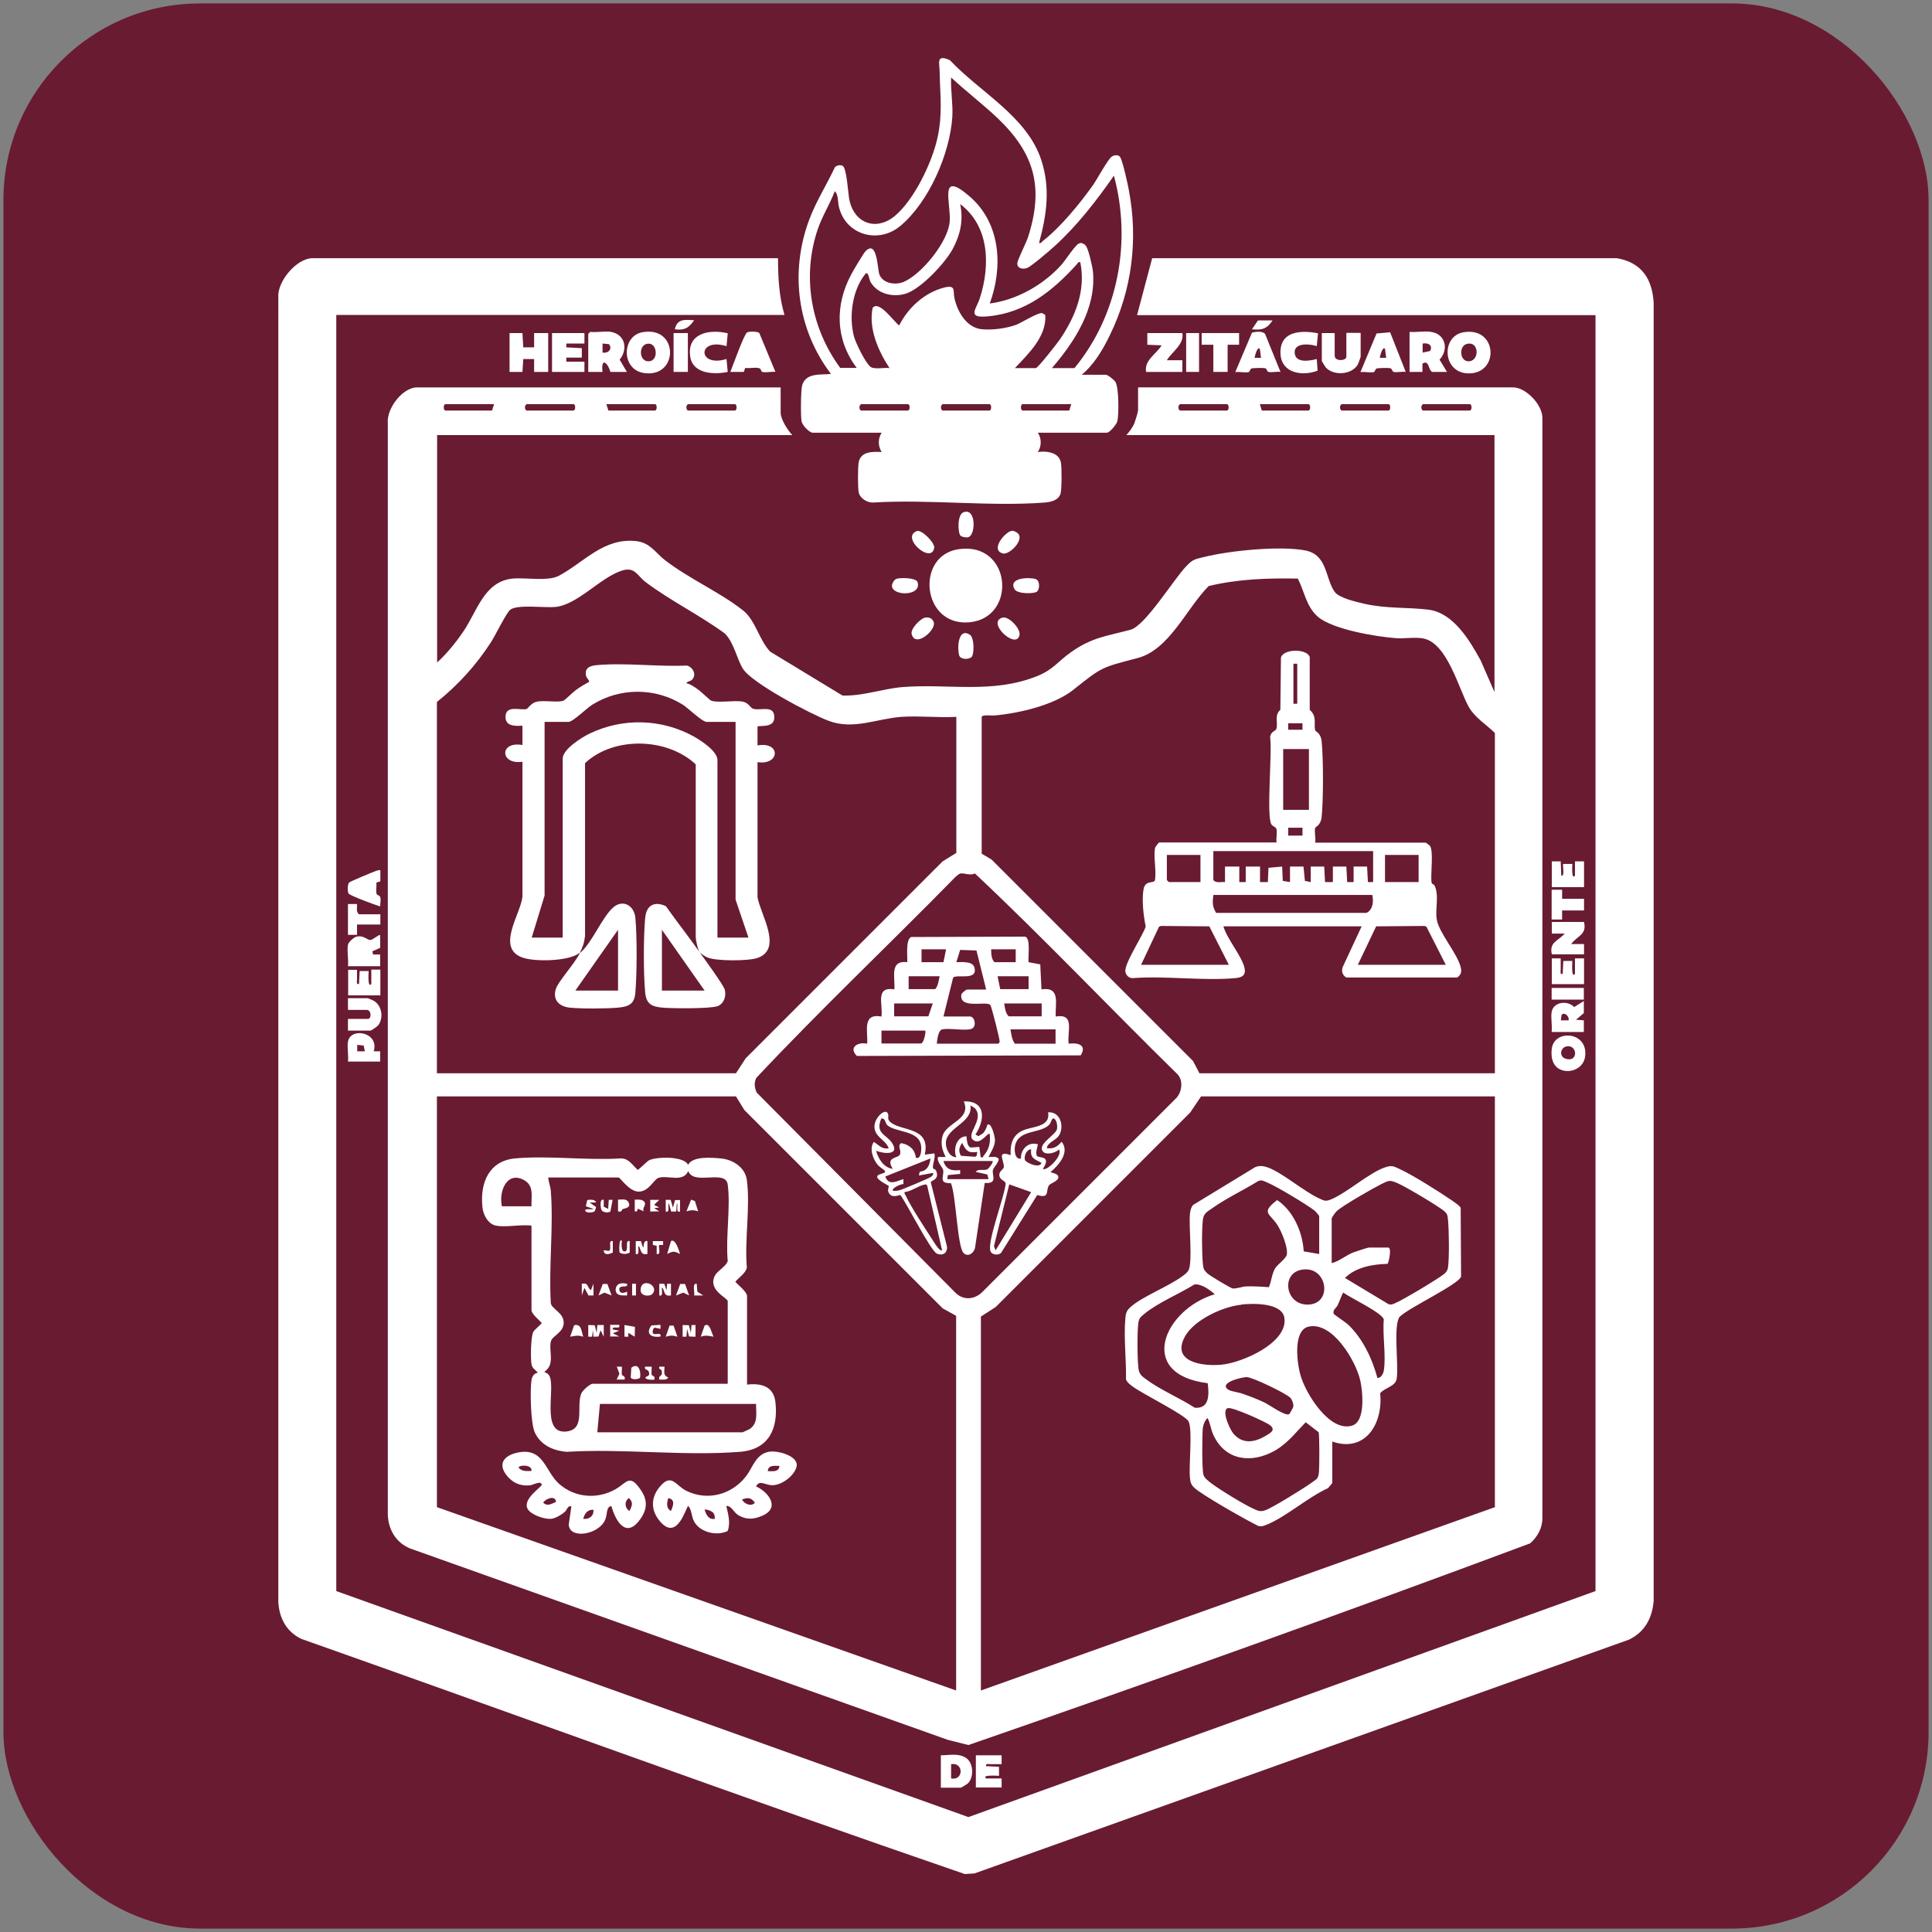 <?xml version="1.0" encoding="UTF-8"?>
<svg id="Layer_1" xmlns="http://www.w3.org/2000/svg" version="1.1" viewBox="0 0 96 96">
  <rect x="0" y="0" width="96" height="96" fill="#808080" stroke="none"/>
  <!-- Generator: Adobe Illustrator 30.0.0, SVG Export Plug-In . SVG Version: 2.1.1 Build 123)  -->
  <defs>
    <style>
      .st0 {
        fill: #fff;
      }

      .st1 {
        fill: #691b32;
      }
    </style>
  </defs>
  <rect class="st1" x=".17" y=".17" width="95.66" height="95.66" rx="9.77" ry="9.77"/>
  <g>
    <path class="st0" d="M38.79,19.25v1.25c0,.34.35.88.58,1.12h-17.65v11.3c.49-.45.93-.99,1.31-1.55.68-1,1.03-2.48,2.44-2.62.65-.06,1.75.15,2.3-.14,1.26-.67,2.23-1.91,3.86-1.72.68.08.95.59,1.42.95,1.16.9,2.73,1.59,3.87,2.49.62.49.81,1.49,1.35,2.05l3.59,2.18c.99.04,2.01-.34,2.99-.42,2.28-.18,4.47.35,6.7-.55.79-.32,1.01-.72,1.65-1.17,1.06-.76,1.8-.81,2.98-1.13.73-.2,2.13-2.49,2.76-3.15.33-.35.43-.35.88-.46,1.27-.32,3.77-.57,5.03-.33,1.12.21.99,1.38,1.47,2.06.22.31,1.09.5,1.47.59,1.14.26,2.14.16,3.22.3,1.22.17,2.02,1.53,2.56,2.51l.69,1.58v-12.77h-18.29c.16-.19.3-.36.4-.6.05-.14.18-.54.18-.65v-1.12h18.64c.63,0,1.45.86,1.45,1.51v54.68c0,.5-.25.93-.61,1.25-9.25,3.45-18.58,6.79-27.91,10.02l-1.03-.26-26.55-9.45c-.79-.24-1.25-.93-1.27-1.75V21.01c-.06-.71.73-1.76,1.45-1.76h18.06ZM24.55,20.08h-2.41c-.12,0-.12.32,0,.32h2.31l.1-.32ZM26.18,20.08c-.15.06-.1.32,0,.32h2.31c.12,0,.12-.32,0-.32h-2.31ZM30.13,20.08l.1.32h2.31c.12,0,.12-.32,0-.32h-2.41ZM34.2,20.08c-.15.06-.1.32,0,.32h2.31c.12,0,.12-.32,0-.32h-2.31ZM58.65,20.08c-.15.06-.1.32,0,.32h2.31c.12,0,.12-.32,0-.32h-2.31ZM62.6,20.08l.1.32h2.31c.12,0,.12-.32,0-.32h-2.41ZM66.68,20.08c-.15.06-.1.32,0,.32h2.31c.12,0,.12-.32,0-.32h-2.31ZM70.72,20.08c-.15.06-.1.32,0,.32h2.31c.12,0,.12-.32,0-.32h-2.31ZM47.52,35.62c-.89.05-1.84-.06-2.73,0-1.23.09-2.38.66-3.61.2-.86-.32-3.84-1.88-4.27-2.6-.31-.51-.43-1.27-.89-1.74-1.24-.91-2.71-1.63-3.93-2.55-.43-.32-.53-.78-1.18-.58-1.08.34-2.2,1.7-3.32,1.81-.52.05-1.89-.14-2.24.14-.2.16-.76,1.33-.98,1.65-.72,1.11-1.62,2.1-2.66,2.93v18.45h14.86l.48-.74,9.79-9.79.68-.42v-6.77ZM59.58,53.33h14.7v-16.91c-.42-.41-1-.77-1.29-1.28-.51-.9-1.07-3.21-2.29-3.42-.41-.07-.91.02-1.33-.01-.98-.07-3.14-.43-3.88-1.06-.58-.5-.67-1.25-1-1.9-1.49-.03-2.98.02-4.43.37-1.1,1.1-1.95,3.17-3.54,3.58-1.79.47-1.75.43-3.18,1.57-.96.77-2.7,1.17-3.91,1.28-.16.02-.57-.05-.65.06v6.81s.49.29.49.29l10.01,10.01.32.61ZM47.75,43.4c-.1.01-.19.11-.27.17-3.28,3.35-6.7,6.58-9.9,9.99-.12.25-.09.48.02.73l9.88,9.95c.41.4.97.33,1.35-.06l9.63-9.63c.27-.3.34-.85.06-1.16-3.38-3.31-6.64-6.76-10.08-9.99-.23.12-.51-.02-.69,0ZM47.52,65.39l-.68-.38-9.85-9.85-.42-.68h-14.86v20.41l25.8,9.11v-18.61ZM74.28,54.48h-14.6l-.54.8-9.66,9.66-.74.48v18.58l25.54-9.11v-20.41Z"/>
    <path class="st0" d="M38.66,12.83c0,.95.05,1.91.32,2.82h-22.27v63.41l31.41,11.23,31.16-11.23V15.66h-22.78l.75-2.83h23.09c1.23.21,1.76,1.03,1.83,2.21v64.5c-.07.86-.43,1.54-1.22,1.93l-32.53,11.62-.48.03c-11.03-3.79-21.98-7.8-32.98-11.69-.73-.36-1.08-1.02-1.13-1.82V14.79c-.07-.8.91-1.96,1.7-1.96h23.13Z"/>
    <path class="st0" d="M40.36,21.5c-.18-.04-.49-.37-.53-.56-.05-.25-.04-1.57.03-1.8.2-.64.92-.5,1.43-.56-1.67-2.2-2.05-5.04-1.09-7.64.34-.92.87-1.74,1.28-2.62.08-.11.27-.14.39-.08.21.11.27,1.41.34,1.72.25,1.13,1.31,1.53,2.23.79.98-.8,1.87-2.67,2.14-3.89s.13-2.13.11-3.3c0-.41-.2-.89.51-.57,1.49,1.59,3.83,2.79,4.54,4.96.46,1.41.27,2.72-.11,4.12.11.03.13-.05.19-.1.87-.67,1.85-1.87,2.49-2.77.2-.29.73-1.26.91-1.4.12-.1.36-.14.45.02.13.25.36,1.29.42,1.62.47,2.46.16,4.96-.94,7.21-.34.71-.79,1.47-1.4,1.97h1.19c.11,0,.41.25.48.35.18.27.18,1.63.1,1.96-.04.16-.38.57-.52.57h-3.43c.19.29.19.67,0,.96.44-.06,1.07.01,1.15.55.04.23.04,1.31-.02,1.51-.1.34-.47.42-.77.45-2.75.21-5.77-.17-8.54,0-.29.02-.66-.21-.72-.5-.05-.22-.05-1.28,0-1.51.11-.54.7-.52,1.14-.5-.19-.29-.19-.67,0-.96h-3.43ZM52.27,18.29h1.12c2.17-2.63,2.85-6.28,1.96-9.56-.89,1.27-1.83,2.49-2.98,3.53-.22.2-1.12.97-1.32,1.05-.23.09-.52.03-.5-.24.02-.18.45-1.02.54-1.31.79-2.48.3-4.15-1.52-5.89-.74-.7-1.57-1.33-2.31-2.02-.03.66.1,1.3.06,1.96-.12,1.83-1.17,4.25-2.6,5.43-1.07.88-2.65.45-3.02-.9-.08-.27-.03-.67-.22-.84-.25.66-.64,1.26-.86,1.93-.78,2.34-.32,4.88,1.13,6.85h.82c-1.06-1.41-1.1-3.1-.27-4.65.11-.21.59-1.02.71-1.15.59-.6.59.94.69,1.17.19.45.81.53,1.22.35.9-.4,2.19-1.99,2.27-2.99.07-.93-.57-2.6.99-1.25s1.66,3.52,1,5.32c1.34-.17,2.67-.93,3.56-1.92.19-.21.68-.98.87-1.06.07-.03.12-.04.19,0,.08.03.13.07.18.15.12.2.31,1.02.33,1.27.16,1.82-.92,3.47-2.05,4.78ZM50.41,18.29h1.06c.1,0,1.07-1.24,1.2-1.43.77-1.14,1.29-2.42,1.01-3.83-.12-.03-.12.05-.18.11-1.19,1.31-2.54,2.41-4.42,2.58-1.06.1-.57-.35-.39-.91.52-1.62.48-3.57-.98-4.67.17.8.01,1.52-.37,2.23s-1.59,1.99-2.33,2.22c-.63.2-1.42.02-1.76-.59-.06-.11-.11-.56-.25-.39-.66.81-.83,2.14-.56,3.13.09.32.57,1.31.82,1.49.19.14.69.02.94.06-.56-.85-1.05-1.96-.84-2.99.32-.41,1.06.7,1.32.87.44-.88,1.26-1.63,2.23-1.88.62-.16.43.18.52.55.16.68.61,1.45,1.36,1.52.52.05,1.2-.04,1.7-.22.26-.1,1.11-.63,1.29-.58.06.02.12.06.16.1.07,1.06-.84,1.92-1.51,2.63ZM42.8,20.08c-.15.06-.1.32,0,.32h2.31c.12,0,.12-.32,0-.32h-2.31ZM46.85,20.08c-.15.06-.1.32,0,.32h2.31c.12,0,.12-.32,0-.32h-2.31ZM53.23,20.08h-2.41c-.12,0-.12.32,0,.32h2.31l.1-.32Z"/>
    <path class="st0" d="M47.63,27.29c2.64-.39,2.93,3.4.55,3.63s-2.71-3.32-.55-3.63Z"/>
    <path class="st0" d="M31.91,16.51c1.82-.34,1.83,2.25.12,2.03-1.18-.15-1.14-1.84-.12-2.03ZM32.17,17.08c-.47.07-.42.93.1.87.47-.05.39-.95-.1-.87Z"/>
    <path class="st0" d="M30.35,16.49c.71.12.87.85.44,1.38l.36.61h-.82c-.14-.49-.48-.73-.39,0h-.71v-1.89l.1-.1c.32.04.73-.05,1.03,0ZM29.94,17.52c.28.05.51-.17.32-.42l-.32-.03v.45Z"/>
    <path class="st0" d="M72.72,16.51c1.65-.28,1.79,1.94.37,2.04s-1.53-1.84-.37-2.04ZM72.92,17.08c-.46.08-.4.93.1.87s.47-.98-.1-.87Z"/>
    <path class="st0" d="M71.1,16.49c.73.1.9.88.43,1.38l.37.61h-.73c-.21-.08-.14-.63-.49-.41v.41s-.64,0-.64,0v-1.99c.33.03.74-.05,1.06,0ZM71.06,17.44c.15-.28-.09-.42-.37-.37v.45s.37-.08.37-.08Z"/>
    <polygon class="st0" points="25.32 16.55 25.96 16.55 26 17.26 26.54 17.26 26.54 16.55 27.24 16.55 27.24 18.48 26.54 18.48 26.54 17.84 26 17.84 25.96 18.48 25.32 18.48 25.32 16.55"/>
    <path class="st0" d="M66.32,16.55v1.12c0,.31.58.26.58.06v-1.19h.71v1.19s-.11.33-.14.38c-.3.52-1.21.58-1.6.14-.03-.04-.19-.3-.19-.32v-1.38h.64Z"/>
    <path class="st0" d="M38.54,18.48c-.19-.03-.49.05-.66,0-.07-.02-.06-.13-.11-.16-.15-.1-.54,0-.74-.04l-.07.2h-.67c.12-.29.68-1.87.83-1.96.11-.06.52-.06.61.03l.8,1.93Z"/>
    <polygon class="st0" points="29.04 16.55 29.04 17.07 28.14 17.07 28.14 17.26 28.91 17.3 28.91 17.77 28.14 17.77 28.14 17.97 29.04 17.97 29.04 18.48 27.43 18.48 27.43 16.55 29.04 16.55"/>
    <path class="st0" d="M58.75,16.55c.1.56-.5.91-.77,1.35h.77s0,.58,0,.58h-1.8c-.11-.57.5-.88.77-1.32l-.71-.03v-.58h1.73Z"/>
    <path class="st0" d="M69.07,16.5l.78,1.98c-.18-.03-.44.04-.6,0-.1-.03-.05-.17-.2-.19-.11-.01-.55-.01-.64.02s-.08.17-.15.18c-.17.04-.47-.03-.66,0l.8-1.92.67-.06ZM68.82,17.33c-.13-.13-.25.38-.26.45h.32s-.06-.45-.06-.45Z"/>
    <path class="st0" d="M63.63,18.48c-.18-.03-.44.04-.6,0-.1-.03-.05-.17-.2-.19-.11-.01-.55-.01-.64.02s-.08.17-.15.18c-.17.04-.47-.03-.66,0l.83-1.96c.18-.05.52-.09.65.06l.77,1.9ZM62.6,17.33c-.13-.13-.25.38-.26.45h.32s-.06-.45-.06-.45Z"/>
    <path class="st0" d="M65.49,16.56l-.06.64c-.31-.11-1.09-.19-1.1.29,0,.57.72.45,1.1.35l.04.58c-.74.28-1.77.14-1.84-.8-.08-1.16.97-1.23,1.86-1.06Z"/>
    <path class="st0" d="M36.16,16.56l-.06.64c-1.46-.45-1.46,1.08,0,.64l.06.64c-.66.14-1.72.11-1.86-.74-.19-1.18.94-1.4,1.86-1.18Z"/>
    <path class="st0" d="M78.71,45.82c.15.64-.35.68-.64,1.09h.64s0,.51,0,.51h-1.6c-.14-.61.31-.66.64-1.03h-.64s0-.58,0-.58h1.6Z"/>
    <path class="st0" d="M17.29,46.94c.03-.13.29-.37.43-.4.35-.08.54.18.68.17.12,0,.44-.3.49-.24v.63s-.39.17-.39.17l.04.16h.35s0,.58,0,.58h-1.6c.04-.31-.06-.77,0-1.06Z"/>
    <path class="st0" d="M77.32,52.99c-.23-.22-.25-.61-.21-.9.14-.97,1.84-.83,1.65.43-.1.67-.98.92-1.44.48ZM77.86,51.99c-.33.05-.41.51-.06.62.64.19.58-.7.06-.62Z"/>
    <polygon class="st0" points="61.57 16.55 61.57 17.13 61 17.13 61 18.48 60.29 18.48 60.29 17.13 59.71 17.13 59.71 16.55 61.57 16.55"/>
    <path class="st0" d="M77.1,50.28c.09-.5.79-.59,1.12-.24l.48-.3v.6s-.39.33-.39.33l.39.03v.58h-1.6c.04-.3-.05-.71,0-.99ZM77.94,50.7c.06-.2-.23-.45-.35-.26l-.03.26h.38Z"/>
    <path class="st0" d="M46.75,88.82v-1.6c.42,0,.87-.12,1.25.13s.4.96.1,1.26c-.04.04-.34.22-.36.22h-.99ZM47.26,88.37c.63.12.63-.82,0-.71v.71Z"/>
    <path class="st0" d="M17.29,51.21v-.58h.99c.19,0,.18-.45-.06-.45h-.93v-.58h.99s.27.11.31.14c.39.24.48.85.2,1.21-.05.06-.34.26-.38.26h-1.12Z"/>
    <path class="st0" d="M17.29,48.19h.45c0,.16,0,.32,0,.48,0,.09-.05.27.1.22l.03-.64h.45s-.07.9.13.64v-.71s.45,0,.45,0v1.28h-1.6v-1.28Z"/>
    <path class="st0" d="M77.1,42.8h.45s.03.71.03.71c.2.06.04-.53.1-.58h.45s-.06.83.13.58v-.71s.45,0,.45,0v1.28h-1.6v-1.28Z"/>
    <path class="st0" d="M77.1,47.62h.45c0,.18,0,.36,0,.55,0,.09-.05.27.1.22l.03-.64h.45s-.07.9.13.64v-.77s.45,0,.45,0v1.28h-1.6v-1.28Z"/>
    <path class="st0" d="M49.77,87.21v.45c-.18,0-.36,0-.55,0-.09,0-.27-.05-.22.1l.64.03v.45s-.9-.07-.64.13h.77s0,.45,0,.45h-1.28v-1.6h1.28Z"/>
    <path class="st0" d="M18.9,43.25v.54s-.2.07-.2.07c.02.16-.02.36,0,.51.02.14.16.1.19.2.05.13,0,.33,0,.47-.22-.06-1.51-.54-1.57-.64s-.06-.46.03-.55c.05-.05,1.2-.53,1.35-.58.07-.02.12-.04.19-.03Z"/>
    <path class="st0" d="M17.29,51.76c.13-.74,1.57-.47,1.28.48h.32s0,.51,0,.51h-1.6c.04-.3-.05-.71,0-.99ZM18.13,52.24l-.06-.29-.32-.03v.32s.39,0,.39,0Z"/>
    <polygon class="st0" points="77.1 44.21 77.62 44.21 77.62 44.66 78.71 44.66 78.71 45.24 77.62 45.24 77.62 45.69 77.1 45.69 77.1 44.21"/>
    <rect class="st0" x="33.47" y="16.55" width=".71" height="1.93"/>
    <path class="st0" d="M17.29,44.92h.45c.01.18-.06.39.1.51h1.06v.51h-1.16v.51s-.45,0-.45,0v-1.54Z"/>
    <rect class="st0" x="58.94" y="16.55" width=".64" height="1.93"/>
    <rect class="st0" x="77.1" y="49.09" width="1.6" height=".58"/>
    <path class="st0" d="M45.96,30.69c.21-.04.38.04.44.24.11.38-.91,1.28-1.1.58-.07-.26.43-.77.66-.82Z"/>
    <path class="st0" d="M50.26,26.38c.08-.01.12,0,.19.04.62.26-.28,1.18-.62,1.08-.65-.18.12-1.07.43-1.12Z"/>
    <path class="st0" d="M48.27,32.65c-.13.13-.55.13-.61-.09-.1-.35-.06-1.38.52-1.03.24.14.24.98.09,1.13Z"/>
    <path class="st0" d="M51.55,29.38c-.14.14-.98.14-1.13-.09-.35-.58.69-.62,1.03-.52.23.07.22.49.09.61Z"/>
    <path class="st0" d="M44.55,28.76c.18-.06.96-.06,1.04.16.24.71-1.27.72-1.27.18.01-.12.11-.3.23-.34Z"/>
    <path class="st0" d="M47.73,26.62c-.14-.14-.17-1.03.13-1.16.65-.27.63,1.12.26,1.23-.1.03-.31,0-.39-.07Z"/>
    <path class="st0" d="M45.58,26.38c.25-.04.88.6.84.84-.13.85-1.72-.54-.84-.84Z"/>
    <path class="st0" d="M49.81,30.69c.31-.09.9.54.85.85-.13.79-1.67-.61-.85-.85Z"/>
    <path class="st0" d="M63.24,15.91c-.27.42-.53.51-1.03.45l.3-.44h.73Z"/>
    <path class="st0" d="M34.49,15.91c-.25.38-.49.52-.96.45.13-.54.5-.47.96-.45Z"/>
    <path class="st0" d="M24.64,60.9c-.4-.08-.64-.56-.67-.93-.12-1.19.32-2.29,1.63-2.41,1.68-.15,3.56.11,5.26,0,.39,0,.57.35.83.57.04,0,.46-.42.55-.47.32-.18,1.73-.24,1.95.22.23-.44,1.15-.36,1.61-.32.6.05,1.22.43,1.31,1.07.18,1.32-.12,3,0,4.35-.05.29-.4.49-.57.71.13.16.58.5.58.71v4.4c.7-.08,1.32.08,1.41.87.15,1.33-.34,2.36-1.76,2.47-2.77.22-5.81-.17-8.6,0-.67-.05-1.31-.33-1.6-.97-.2-.45-.24-2.08-.16-2.6.03-.18.13-.34.32-.36-.12-.14-.28-.21-.32-.42-.05-.29-.04-1.41.1-1.63.06-.09.41-.39.41-.42-.13-.15-.51-.45-.51-.64v-4.2c-.51-.07-1.29.1-1.76,0ZM36.16,68.79v-4.14c0-.16-1.02-.54-.63-1.28.12-.22.59-.48.63-.72-.11-1.18.15-2.65,0-3.79-.1-.78-1.69.07-1.96-.67-.27.58-1,.2-1.46.33-.27.08-.49.71-1.03.69-.45-.02-.9-.7-.97-.7h-3.5c.02.23.11.43.13.67.14,1.8-.11,3.77,0,5.58.06.3.64.47.64.96s-.55.65-.63.91c-.14.47.23,1.17-.33,1.53,0,.02.17.08.22.16.4.53-.46,2.96.88,2.81.97-.11.46-1.27.74-1.9.06-.14.42-.47.56-.47h6.71ZM26.41,59.94c-.02-.48.14-1-.35-1.29-.87-.5-1.29.56-1.12,1.29h1.48ZM37.57,69.76h-7.76l-.13,1.41h7.22s.3-.13.35-.16c.44-.3.31-.79.32-1.25Z"/>
    <path class="st0" d="M37.57,73.86c.62.28,1.21,1.06.32,1.45-.43.19-.79.22-1.2-.02-.26-.16-.33-.47-.6-.46.09.41.22.82.07,1.24-.52.27-1.36.08-1.66-.45-.15-.25-.11-.57-.3-.79-.1,0-.53,1.81-1.41.76-.49-.58-.45-1.24.06-1.79.54-.58.74.03,1.26.28,1.06.52,2.27.18,2.97-.74.33-.43.47-1.07,1.11-1.2.42-.09,1.52.2,1.39.74-.11.45-.73.92-1.21.92-.33,0-.64-.29-.8.06ZM38.73,72.84c-.23,0-.56-.06-.58.26.23,0,.56.06.58-.26ZM33.34,75.08c.1-.24.24-.57-.13-.64-.08.23-.12.5.13.64ZM36.87,74.51c.11.22.46.37.64.16-.18-.26-.35-.27-.64-.16ZM35.44,75.17c-.06-.08-.36-.2-.43-.15.09.26.2.5.51.45,0-.11-.01-.22-.08-.3Z"/>
    <path class="st0" d="M30.38,74.83c-.28.06-.18.39-.31.69-.31.73-1.76.99-1.81.24l.13-.9c-.16-.09-.22.17-.32.26-.17.15-.46.32-.68.35-.32.03-1-.19-1.17-.49-.28-.5.72-1.1.7-1.21-.04-.21-.43.01-.55.03-.41.05-.76-.05-1.06-.34-.62-.62-.37-1.13.45-1.29,1.27-.24,1.33.96,2.03,1.57.79.69,1.91.77,2.81.25.56-.33.69-.78,1.25.06.34.5.31.95-.03,1.43-.69.98-1.21.16-1.44-.64ZM26.41,73.09c.05-.33-.64-.31-.64-.16.16.19.41.17.64.16ZM27.63,74.63c-.04-.35-.5-.17-.64.03.2.22.43.05.64-.03ZM31.28,75.08c.12-.25.21-.42-.03-.64-.24.16-.21.5.03.64ZM29.49,75.02c-.3-.02-.44.19-.51.45.3.03.53-.13.51-.45Z"/>
    <path class="st0" d="M66.19,73.7s-.16.21-.21.25c-.99.45-2.04,1.39-3.01,1.8-.39.16-.39.1-.74-.08-.5-.25-2.55-1.42-2.88-1.74-.16-.15-.2-.26-.22-.48-.07-.62.14-2.4-.07-2.82-.18-.34-2.35-1.39-2.84-1.78-.11-.09-.22-.17-.27-.31.02-.97-.12-2.1-.03-3.05.02-.23.06-.37.24-.53.59-.54,1.91-1.03,2.61-1.56.1-.07.24-.18.29-.29.21-.42,0-2.19.07-2.82.02-.15.05-.3.16-.42l3.07-1.87c.2-.09.41-.07.61,0,.71.24,1.8,1.19,2.56,1.54.3.14.34.17.65.04.8-.35,1.9-1.34,2.66-1.58.31-.1.39-.06.67.07.68.31,2.01,1.15,2.65,1.59.15.11.31.2.42.35l.02,3.42c-.11.39-2.66,1.58-3.06,2.01-.32.46-.03,2.39-.14,3.07-.06.39-.6.44-.82.72.15,1.49-.72,2.97-2.38,2.4v2.09ZM65.55,62.31v-1.89s-.16-.21-.21-.25c-.36-.29-1.94-1.24-2.37-1.41-.14-.06-.28-.15-.44-.08-.74.46-1.6.86-2.3,1.36-.24.17-.42.24-.46.57-.06.5-.05,1.67,0,2.19.02.24.05.31.23.48.12.11,1.12.71,1.24.74.18.03.47-.09.68-.1.38-.01.75.01,1.13.04.13-.3.14-.63.3-.92.13-.22.56-.5.59-.7.07-.35-.26-1.15-.46-1.46-.38-.6-.86-.6-.02-1.25.8.53,1.27,1.6,1.32,2.55l.77.13ZM66.19,62.76c.38-.1.7-.4,1.09-.54.11-.04.68-.23.74-.23h.96c.18,0,.04.69-.03.81-.75.02-1.57.16-2.12.7l2.16,1.3c.14.05.24,0,.36-.06.33-.13,2.14-1.21,2.41-1.44.11-.09.17-.18.19-.32.07-.47.05-1.87,0-2.37-.02-.21-.03-.3-.2-.44-.31-.26-1.93-1.22-2.33-1.39s-.43-.11-.79.06c-.42.21-1.9,1.06-2.2,1.33-.07.06-.26.33-.26.38v2.21ZM64.64,63.1c-1.02.21-.75,1.82.43,1.72s.86-1.99-.43-1.72ZM60.35,64.3c-.23-.21-.7-.54-1.01-.47-.74.46-1.82.91-2.47,1.45-.15.12-.26.2-.3.41-.07.42-.06,1.87,0,2.31.03.27.16.38.37.53.69.52,1.69.94,2.43,1.42.74.06.71-.67.64-1.22-3.57-.44-2.17-3.67.35-4.42ZM68.44,68.47c.18.01.29-.2.32-.36.12-.74-.07-1.77,0-2.55-.1-.34-1.66-1.07-2.01-1.33-.04,0-.22.51-.28.62-.07.15-.26.23-.2.43.01.04.62.44.73.55.71.68,1.19,1.69,1.44,2.63ZM61.69,64.83c-.92.09-2.33.74-2.8,1.56-.73,1.3.88,1.51,1.81,1.42,1-.09,3.31-1.08,3.12-2.33-.12-.76-1.57-.72-2.13-.66ZM65.02,65.92c-.81.19-.56,1.91-.38,2.48.27.88,1.43,2.77,2.54,2.44.69-.2.53-1.73.41-2.25-.22-.97-1.38-2.94-2.57-2.67ZM64.12,69.46c-.2-.22-1.85-1.01-2.15-1.03-.2-.02-1.45.27-.94.62.13.09.51.13.7.2.35.12.77.28,1.1.44.25.12,1.03.69,1.23.58.02-.01.19-.32.2-.36.03-.13-.05-.35-.14-.45ZM61.04,69.96c-.39.07.06,1.03.22,1.24.45.57,1.05.49,1.62.15.22-.13.54-.28.23-.53-.23-.18-1.85-.9-2.07-.85ZM65.54,71.18l-.66-.51c-.5.51-.9,1.05-1.53,1.41-1.15.65-2.45.51-3.05-.76-.14-.29-.15-.59-.3-.86-.13.13-.2.3-.23.48-.04.33-.05,2.1.03,2.35.05.16.25.3.37.4.42.32,1.69,1.1,2.16,1.3.21.09.28.13.52.06.3-.08,1.97-1.12,2.3-1.36.27-.2.36-.19.39-.57.02-.22.03-1.86-.02-1.95Z"/>
    <path class="st0" d="M63.43,41.84c-.03-.19.05-.5-.01-.66-.03-.09-.18-.12-.24-.21-.27-.41.05-3.64-.07-4.35.05-.29.26-.28.31-.4.1-.27-.12-.67.2-.95l.03-2.6c.14-.45,1.31-.44,1.43-.02v2.62c.38.34.19.69.27,1.02.01.06.27.11.32.53.09.81.09,2.97,0,3.79-.05.42-.31.47-.32.53-.05.19.04.51,0,.73h5.49s.19.12.22.17c.18.28.02,1.38.07,1.79.01.12.11.09.15.17.25.5.01,1.2.12,1.73.13.64.99,1.63,1.17,2.29.07.24.05.4-.16.55h-5.52c-.18-.12-.24-.29-.18-.5l.95-2.04h-6.87c.18.63.92,1.48,1.05,2.07.08.36-.12.47-.44.5-1.61.15-3.44-.12-5.08,0-.2.03-.37-.13-.4-.31-.07-.4.86-1.78,1.01-2.25-.11-.53-.2-1.31-.11-1.84.08-.49.5-.28.57-.46.08-.48-.08-1.14,0-1.59.02-.08.18-.29.22-.29h5.81ZM64.46,32.98h-.19v1.99h.19v-1.99ZM64.72,35.94h-.71v.32h.71v-.32ZM65.04,37.22h-1.28v3.02h1.28v-3.02ZM64.72,41.13h-.71v.39h.71v-.39ZM68.18,42.29h-7.89v1.44c.14.17.38.08.58.1v-.77s.71,0,.71,0v.77s.32,0,.32,0v-.77s.71,0,.71,0v.77s.39,0,.39,0l.03-.71.68-.06.03.71.36.06v-.77s.67,0,.67,0l.07.71.29.06v-.77s.67,0,.67,0l.04.77h.39v-.77s.67,0,.67,0l.04.77h.32v-.77s.67,0,.67,0l.04.77h.26v-1.54ZM59.65,42.48h-1.67v1.25l.1.1h1.57v-1.35ZM70.49,42.48h-1.67v1.35h1.67v-1.35ZM68.18,44.47h-7.89c-.04.36-.06.57.14.89h7.47c.32-.15.36-.56.29-.89ZM56.7,47.94h4.36l-.97-1.91-2.4-.02-.1.04-.89,1.89ZM67.48,47.94h4.36l-.96-1.89-.1-.04-2.4.02-.91,1.91Z"/>
    <path class="st0" d="M28.78,47.36c-.52.41-2.22.44-2.82.22-1.33-.47-.09-2.16,0-3.02v-6.71c-1.12.17-1.16-1.04,0-.83v-.96c-.39.02-.87.03-.84-.48.04-.56.74-.27,1.05-.35.04,0,.22-.3.49-.36.38-.09,1.08.06,1.35-.06.07-.03.45-.41.59-.51.21-.16.44-.29.67-.42.04-.06-.13-.19-.15-.3-.08-.4.2-.5.53-.53,1.42-.13,3.04.09,4.48.02.3.08.49.44.27.69-.09.11-.26.08-.29.19.22.05.42.2.6.33.14.1.55.5.62.53.28.13,1.16-.02,1.56.05.32.06.38.31.54.36.38.11,1.1-.23,1.04.49-.04.49-.82.31-.83.4v.93c1.17-.21,1.12,1,0,.83v6.71c.14.85,1.28,2.57,0,3.02-.46.16-2.04.16-2.48-.02-.09-.03-.36-.21-.4-.27.22.31,1.19,1.63,1.25,1.86.09.31-.03.69-.34.82-.35.14-2.28.12-2.74.08-.54-.05-.81-.17-.87-.74-.09-.91-.09-2.81,0-3.73.06-.62.46-.84,1.03-.57.54.77,1.13,1.51,1.67,2.28-.09-.13-.18-.57-.19-.74v-8.59c-1.42-1.33-4.07-1.4-5.5-.06v8.59c-.04.35-.12.56-.27.86.59-.46,1.11-1.79,1.67-2.28.48-.42,1.04-.1,1.1.51.09.9.08,2.82,0,3.73-.05.57-.33.69-.87.74-.6.05-1.78.06-2.38,0-.51-.05-.86-.36-.71-.9.11-.39.94-1.28,1.19-1.79ZM36.55,35.87h-1.44c-.22,0-.92-.69-1.19-.86-1.37-.85-3.11-.85-4.48,0-.28.17-.97.86-1.19.86h-1.19v8.63s-.64,2.09-.64,2.09h1.54v-8.89c0-.47.93-1.05,1.32-1.24,1.67-.81,3.61-.75,5.22.15.35.2,1.15.72,1.15,1.16v8.82h1.54l-.64-1.89v-8.82ZM30.71,49.22v-3.02l-2.12,3.02h2.12ZM35.01,49.22l-2.12-3.02v3.02h2.12Z"/>
    <path class="st0" d="M51.11,47.81l.58.11.06,1.24c.97-.14.67.71.71,1.35.97-.16.56.73.64,1.35.46-.06.92.06.6.58l-11.12.03c-.43-.42.04-.71.51-.61.04-.63-.26-1.52.71-1.35.08-.62-.33-1.5.64-1.35.05-.58-.26-1.46.64-1.35.02-.27-.09-1.11.19-1.25l5.67-.02c.29.1.13,1,.17,1.27ZM47.01,47.17h-1.22v.64h1.09l.13-.64ZM49,49.16l-.48-1.93-.81-.03-.19.61c.25,0,.79-.06.89.24.22.72-.88.33-1.05.53l-.48,1.93h1.32c.22,0,.33.43.13.58-.22.18-1.22-.04-1.54.07-.17.06-.23.53-.24.7h3.05c.06-.05.07-.05.07-.13,0-.12-.4-1.72-.46-1.79-.17-.23-1.56.24-1.44-.53.02-.07.24-.24.28-.24h.93ZM50.47,47.17h-1.22c0,.21.01.48.16.64h1.06v-.64ZM46.69,48.51h-1.54v.64h1.32c.15-.17.17-.43.22-.64ZM51.11,48.51h-1.54l.13.64h1.41v-.64ZM46.36,49.86h-1.93v.64h1.7l.22-.64ZM51.76,49.86h-1.86c.03.22.06.48.22.64h1.64v-.64ZM52.46,51.15h-2.25c.04.23.07.52.22.71h2.02v-.71ZM45.98,51.21h-2.18v.64h1.96c.13,0,.25-.51.22-.64Z"/>
    <path class="st0" d="M48.84,56.32c.09-.09.19-.29.22-.43.21-.16.39.65.38.79-.01.27-.2.57-.32.81.17.01.39-.06.51.1-.02.19-.25.41-.29.54-.07.26.27.7-.41.65l-.48,3.21c-.05.28-.36.5-.58.26-.3-.33-.37-2.89-.62-3.46-.62.02-.35-.32-.38-.62-.01-.17-.34-.43-.26-.68h.38c-.17-.34-.26-.64-.16-1.03.18-.69,1.45-.82,1.06-1.73,1.11-.05,1.06.92.58,1.64l.15.09c.06-.05.15-.09.21-.14ZM48.46,55.08s-.23-.16-.24-.15c.13.86-1.17,1.08-1.22,1.83-.02.3.18.75.52.74-.16-.35-.01-.97.42-1.03.14-.02.08.02.09.1.04.17.01.33.19.45l.44-.03.07.51c.15.04.11-.04.15-.08.28-.32.34-.65.3-1.07-.09-.11-.42.5-.75.34-.56-.26.51-1.02.03-1.6ZM48.55,57.24c-.45.07-.56-.08-.74-.45-.15.21-.2.4-.06.64l.7.05.08-.05.03-.2ZM49.32,57.69h-2.44c.12.43.42.5.83.45v.19s-.61.06-.61.06l-.03.2h2.05l-.06-.23-.58-.13c.15-.18.38-.04.58-.13.08-.04.32-.36.26-.42Z"/>
    <path class="st0" d="M52.01,57.05c.33.05.54-.07.74-.32.42.52-.13,1.16-.55,1.51.13.07.44.07.38.31-.07.17-.41.25-.47.37-.15.26.06.65-.57.46l-1.8,2.88c-.15.13-.47.1-.53-.11-.15-.5.7-2.67.76-3.33,0-.15-.27-.17-.31-.39-.04-.23.2-.32.22-.43.02-.14-.1-.41-.1-.57.06-.22.42-.01.44-.04-.03-.53.09-.99.61-1.22.48-.21,1.38-.16,1.25-.9.61-.05.82.71.54,1.15-.15.25-.56.33-.61.64ZM51.84,57.23c-.35-.34.61-.83.68-1.12.03-.15,0-.46-.15-.53-.11-.05-.14.2-.22.29-.43.48-1.53.23-1.71,1.05-.05.22-.02.71.29.65-.02-.46.37-.86.84-.71.02.02-.15.43-.04.58.09.12.74-.04.29.64.19.14,1.01-.67.8-.96-.17.16-.6.29-.79.11ZM51.24,57.11c-.24,0-.37.35-.31.53.04.13.74.45.82.14-.33-.18-.57-.22-.51-.67ZM51.24,59.24l-1.09-.39-.76,3.07.08.21,1.76-2.88Z"/>
    <path class="st0" d="M45.98,57.37l.45-.06c.06.23-.1.53-.07.73,0,.05.12.05.15.12.2.47-.24.48-.26.59l.8,3.17c.05.33-.2.5-.5.37s-1.5-2.5-1.81-2.91c-.03-.02-.5.23-.61-.2-.02-.1.05-.22.03-.25-.03-.04-.52-.26-.57-.43-.05-.2.47-.16.38-.32-.03-.05-.25-.18-.35-.29-.24-.28-.44-.82-.2-1.15.25.16.41.38.74.32-.15-.43-.69-.55-.71-1.06-.01-.48.58-.99.68-.64.04.13-.07.25.13.41.56.46,2,.21,1.69,1.61ZM44.07,55.88c-.09-.09-.07-.33-.28-.3-.32.76.27.79.54,1.22.4.62-.43.53-.8.38.12.41.38.84.83.9-.38-.6.26-.52.35-.7.11-.22-.15-.43.07-.58.41.08.68.31.73.73.26.09.28-.39.26-.58-.09-.83-1.33-.65-1.72-1.08ZM46.24,57.56l-2.25.9c.17.48.55.23.9.13v.25c-.1-.03-.64.22-.51.33.11.01.21,0,.32-.03.16-.04,1.49-.6,1.57-.67.07-.06.11-.1.1-.19l-.71.13.04-.19c.36-.03.5-.31.53-.64ZM46.81,62.12l-.74-3.21c-.06-.09-.09-.05-.16-.04-.3.06-.64.34-.96.36-.02.08.02.12.05.17.28.6.95,1.61,1.33,2.2.04.06.37.63.48.52Z"/>
    <polygon class="st0" points="29.55 65.85 29.65 66.23 29.68 65.84 30 65.84 30 66.42 29.84 66.1 29.74 66.41 29.49 66.42 29.46 66.1 29.42 66.42 29.23 66.42 29.23 65.84 29.55 65.85"/>
    <path class="st0" d="M32.42,64.29c-.13.15-.61.13-.59-.21.04-.64.95-.2.59.21Z"/>
    <path class="st0" d="M33.33,59.63l.11.38.1-.38h.25s0,.57,0,.57c-.25.08-.06-.39-.16-.39l-.03.39h-.25s-.11-.39-.11-.39c-.1,0,.09.47-.16.39v-.58s.25,0,.25,0Z"/>
    <polygon class="st0" points="34.23 65.85 34.33 66.23 34.36 65.84 34.56 65.84 34.56 66.42 34.24 66.41 34.14 66.03 34.11 66.42 33.92 66.42 33.92 65.84 34.23 65.85"/>
    <path class="st0" d="M31.85,61.68l.1.31c.06,0-.01-.38.22-.32v.64c-.34.06-.3-.16-.42-.39-.1,0,.09.47-.16.39v-.64s.25,0,.25,0Z"/>
    <path class="st0" d="M31.79,68.47c-.04.06-.39.11-.45-.02l.03-.49c.45-.33.49.41.42.51Z"/>
    <polygon class="st0" points="31.54 66.42 31.22 66.23 31.22 66.42 31.03 66.42 31.03 65.84 31.55 65.93 31.54 66.42"/>
    <path class="st0" d="M33.01,63.8l.11.31.03-.32h.19s0,.58,0,.58c-.34.06-.3-.16-.42-.39-.1,0,.09.47-.16.39v-.58s.25,0,.25,0Z"/>
    <path class="st0" d="M30.92,60.09s-.03.17-.21.1v-.58c.2,0,.43-.07.53.15.12.27-.2.27-.32.33Z"/>
    <path class="st0" d="M31.99,60.19l-.29-.13c-.06.09,0,.16-.16.13v-.58c.16,0,.4-.03.49.13s-.14.27-.04.45Z"/>
    <path class="st0" d="M29.36,64.11l.13-.32v.58s-.25,0-.25,0l-.2-.38-.13.38v-.58c.35-.07.25.18.45.32Z"/>
    <path class="st0" d="M33.79,62.31c-.3-.15-.34-.15-.64,0l.19-.64c.22-.15.41.5.45.64Z"/>
    <path class="st0" d="M28.97,66.42c-.24-.09-.4-.04-.64,0l.2-.57c.37-.09.36.32.45.57Z"/>
    <path class="st0" d="M33.66,66.42c-.21-.07-.36-.07-.58,0l.19-.55h.2s.19.55.19.55Z"/>
    <path class="st0" d="M35.46,66.42c-.24-.04-.4-.09-.64,0l.19-.55c.27-.19.35.41.45.55Z"/>
    <path class="st0" d="M34.69,60.19c-.21-.07-.36-.07-.58,0l.23-.58.19.07.16.51Z"/>
    <path class="st0" d="M30,59.62v.34s.22.11.22.11l.03-.45h.19s-.11.58-.11.58c-.12.08-.36.05-.44-.07-.04-.07-.12-.59.1-.51Z"/>
    <polygon class="st0" points="34.04 63.8 34.24 64.37 33.95 64.23 33.59 64.37 33.8 63.8 34.04 63.8"/>
    <polygon class="st0" points="30.18 63.8 30.39 64.37 30.03 64.23 29.74 64.37 29.95 63.8 30.18 63.8"/>
    <polygon class="st0" points="32.76 59.62 32.5 59.87 32.76 60 32.5 60.03 32.76 60.19 32.31 60.2 32.31 59.62 32.76 59.62"/>
    <path class="st0" d="M29.62,59.75h-.32s.32.23.32.23l-.06.19c-.08.1-.38.1-.45.03-.17-.18.36-.08.38-.13l-.38-.13.07-.31c.14-.02.38-.05.44.12Z"/>
    <path class="st0" d="M30.77,65.84c.08.26-.38,0-.32.22l.32.06-.32.13.32.16h-.45s0-.58,0-.58h.45Z"/>
    <path class="st0" d="M31.16,63.79c.06.26-.39,0-.39.29.03.23.24.17.39.1v.19c-.26,0-.56.03-.57-.29.03-.33.3-.35.57-.29Z"/>
    <path class="st0" d="M32.82,65.84v.19s-.28-.06-.28-.06c-.1.04-.1.12-.11.22,0,.24.45-.06.39.22-.44.07-.77-.12-.45-.55l.45-.03Z"/>
    <path class="st0" d="M30.9,61.67s-.08.56.16.51c.21-.04-.04-.58.23-.51v.57c-.17.09-.34.09-.5,0-.03-.05-.04-.78.12-.57Z"/>
    <path class="st0" d="M32.38,67.9c.01.13-.02.28,0,.41,0,.05.21.06.13.24-.09.03-.53,0-.42-.13.12-.05.19-.07.16-.22-.04-.2-.24-.09-.2-.29h.32Z"/>
    <path class="st0" d="M32.95,61.67v.19s-.19,0-.19,0c-.07.08.12.51-.13.45v-.41s-.19-.04-.19-.04v-.19s.51,0,.51,0Z"/>
    <path class="st0" d="M30.9,67.9c.01.13-.02.28,0,.41,0,.05.21.06.13.24h-.39s.14-.29.14-.29l-.13-.35h.26Z"/>
    <path class="st0" d="M33.02,67.9c0,.26-.09.43.19.55-.11.15-.29.09-.45.1-.05-.23.14-.13.13-.35,0-.25-.16-.07-.13-.29h.26Z"/>
    <path class="st0" d="M30.45,61.67v.57c-.19.09-.45.15-.45-.12l.26.04c.17-.12-.08-.54.19-.49Z"/>
    <path class="st0" d="M34.62,63.79l.03.39.29.19h-.45c.05-.15-.12-.62.13-.58Z"/>
    <rect class="st0" x="31.41" y="63.79" width=".19" height=".58"/>
  </g>
</svg>